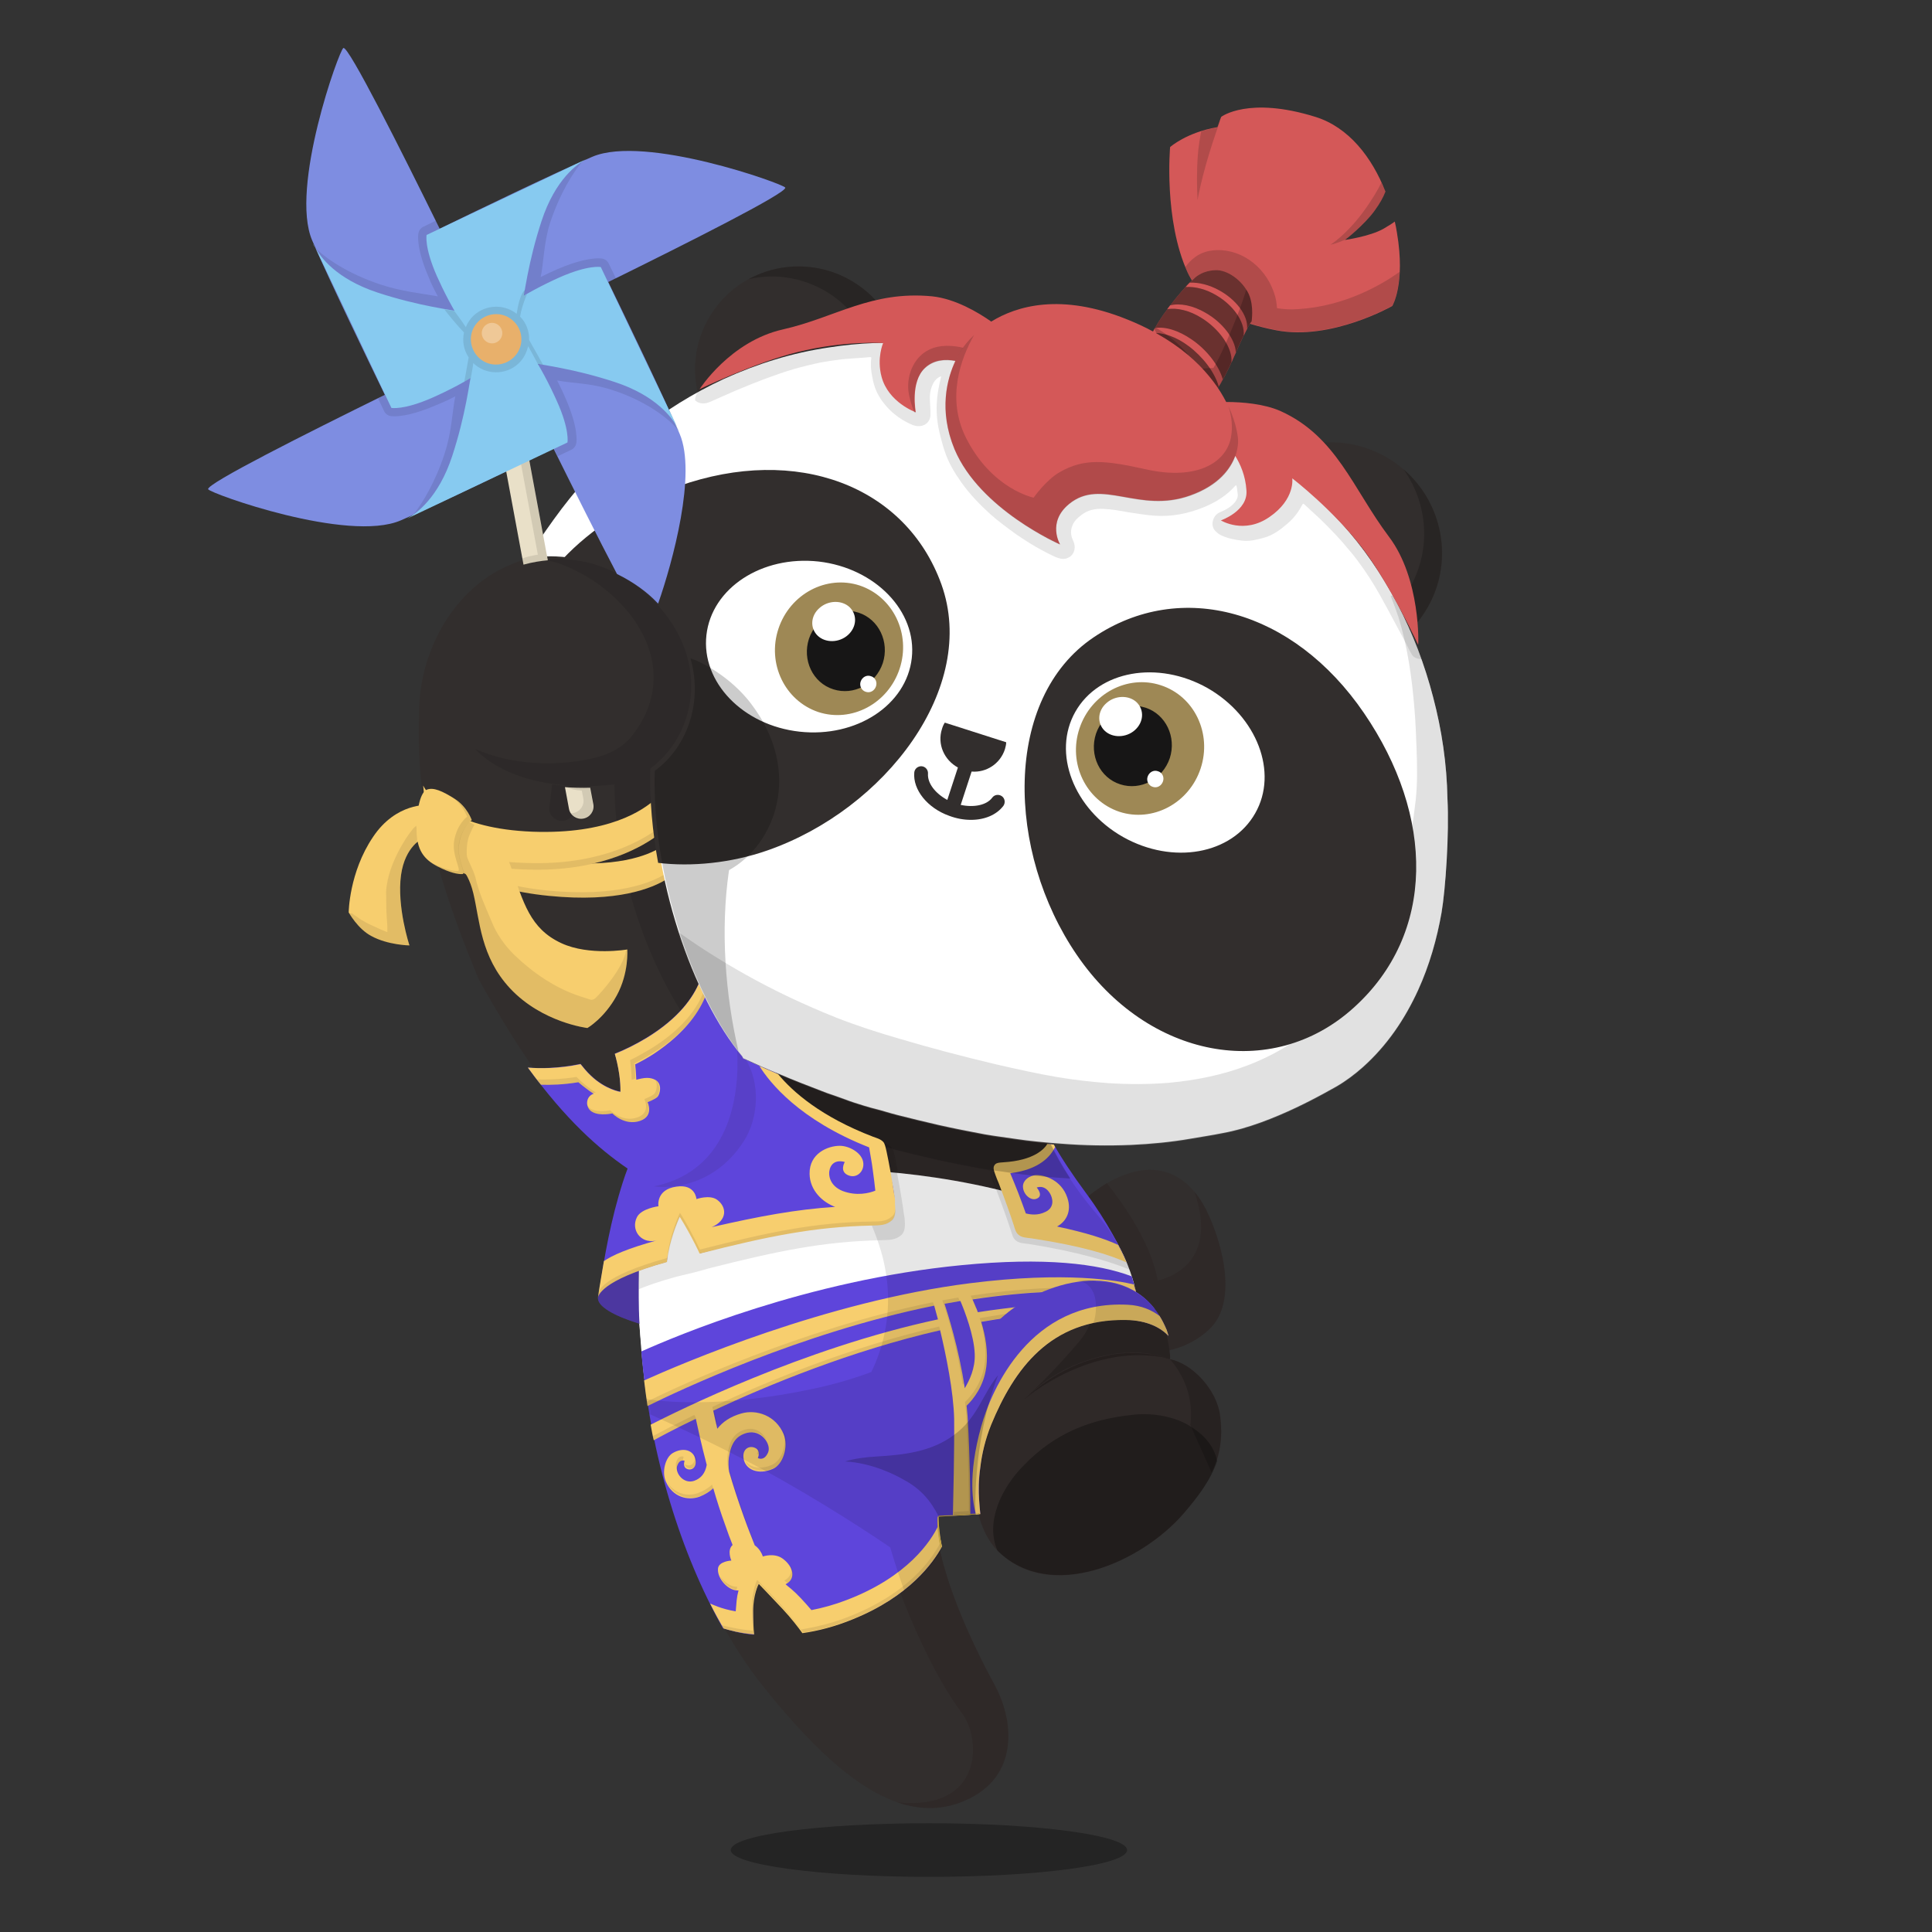 <svg version="1.1"  xmlns="http://www.w3.org/2000/svg" width="100%" height="100%" viewBox="0 0 620 620"><rect x="0" y="0" width="620" height="620" fill="#333333" stroke="none"/><g id="body"><path style="fill:#322E2D;" d="M204.9,414.1c3.4,50.9,15.3,94.6,38.3,124.9c25.6,32.7,46.7,47.4,66.5,38.8  c17.1-7.4,16.3-25.5,8.8-38.4c-19.9-37.3-18.3-53.5-18.3-53.5s10.9-0.4,13.5-0.8l0.1-0.1c0.7,3.2,2.5,8.7,6.3,12.6  c16.4,16.7,45.9,4.1,59.6-11.7c7.9-9.2,13.7-18,11.8-31.7c-1.1-8.3-9-16.7-16-18c0-0.6,0-1.6-0.2-2.9c7.4-1.6,12.3-6,13.8-7.8  c7.5-8.8,3.3-25.4-1.1-35.2c-3.5-8.1-9.6-14.9-19-14.9c-7.4,0-15.9,4.8-21,9.7c-13.6-17.4-17-34.4-17-34.4l-36.4-17.6L236,304.8  c0,0-4.3,5.1-9.3,14.5c-8.6-20.3-16.1-46.6-16.2-72.2c0-0.1,0-0.3,0.1-0.4c7.3-6.3,11.8-13,13-23.1c1.2-9.7-2.3-21.4-12.3-31.6  c-6.7-6.9-17.3-13.6-28.1-14.5l0,0c-9.8-1.3-22.5,4.6-26.8,7.7c-14.4,9.9-21.6,27.2-21.9,42.4c-0.3,17.1-1.2,38.3,19.2,86.8  c26.8,48.1,40.9,54.4,53.6,63.3l-0.2,1.1c-0.5,2.8-0.8,5.8-1,8.7c0,0.2,0.1,0.3,0,0.6c-0.1,1.2-0.3,2.3-0.3,3.4L204.9,414.1z"></path><path style="opacity:0.3;enable-background:new    ;" d="M361.7,593.7c0,4.8-28.5,8.6-63.6,8.6s-63.6-3.9-63.6-8.6  c0-4.8,28.5-8.6,63.6-8.6C333.2,585.1,361.7,589,361.7,593.7z"></path><g style="opacity:0.5;">	<path style="fill:#191616;" d="M375.5,436.2c0,0-0.7-0.2-1.9-0.5c-0.6-0.2-1.4-0.3-2.3-0.4c-0.4-0.1-0.9-0.2-1.4-0.2   s-1.1-0.1-1.6-0.1c-1.1-0.1-2.4-0.1-3.7-0.1c-0.7,0-1.4,0.1-2.1,0.1c-0.4,0-0.7,0-1.1,0.1c-0.4,0-0.7,0.1-1.1,0.1   c-3,0.3-6.2,1-9.5,2s-6.4,2.3-9.1,3.6c-2.7,1.3-5,2.7-7,3.9c-1.9,1.3-3.4,2.3-4.4,3.1c-1,0.8-1.6,1.2-1.6,1.2s0.5-0.5,1.5-1.3   c0.9-0.9,2.4-2,4.2-3.4c1.9-1.3,4.1-2.9,6.9-4.3c2.7-1.5,5.8-2.8,9.2-3.8c3.4-1,6.7-1.7,9.8-1.9c0.4,0,0.8-0.1,1.1-0.1   c0.4,0,0.7,0,1.1,0c0.7,0,1.4,0,2.1,0c1.4,0.1,2.6,0.1,3.8,0.3c0.6,0.1,1.1,0.2,1.6,0.2c0.5,0.1,1,0.2,1.4,0.3   c0.9,0.2,1.7,0.4,2.3,0.6C374.9,435.9,375.5,436.2,375.5,436.2z"></path></g><path style="opacity:0.1;enable-background:new    ;" d="M238.3,339c-15.8-18.8-30.3-56.6-28.7-91.8c0-0.3,0-0.3,0.1-0.4  c6.6-4.8,12.3-12.9,13.4-22.3c1.2-10-2.5-21.3-12.4-31.6c-6.4-6.6-16.9-12.5-27.7-13.4l0,0c-3-0.4-7.2,0-9,0.1l0,0  c1.7,0.2,3.4,0.6,5,1.1c20.9,7.1,41.8,31.8,24.1,55.1c-3,4-7.7,6.3-12.3,7.4c-11.4,2.8-26.5,2.5-38.4-2.9  c11.8,12.3,33.3,12.9,44.8,11.4c0.1,33,14.7,68.6,32.5,87.5c5.4,8.3,4.2,19.6-0.3,26.7c-6.2,9.6-14.4,13.1-20.4,14.2  c0.1,0.1,0.2,0.1,0.3,0.2c0.6,0.4,17.9,2.6,28.8-14.5C242.5,358.6,243.7,347.3,238.3,339z"></path><path style="opacity:0.2;fill:#231815;enable-background:new    ;" d="M331.1,350.8l-95-46.1c0,0-4.4,4.4-10.1,14.8  c3.7,7.6,7.9,14.3,12.2,19.4c2.7,4.1,3.7,8.9,3.6,13.6c2.1,0.9,4.2,1.8,6.3,2.7c4.4,1.9,8.9,3.6,13.3,5.3c1.2,0.5,2.4,0.9,3.6,1.3  c1.4,0.5,2.8,1,4.2,1.5c2.8,1.1,9,2.9,9.3,2.9l7.2,2c4.4,1.1,8.8,2.2,13.2,3.2c4.9,1.1,9.9,2.1,14.8,3c3.4,0.6,6.8,1,10.1,1.5  c2.1,0.3,4.3,0.6,6.4,0.8c2.6,0.3,5.3,0.5,8,0.7c1.5,0.1,3,0.2,4.5,0.3C332.6,362.3,331.1,350.8,331.1,350.8z"></path><g style="opacity:0.2;">	<path d="M391.5,454.2c-1.1-8.4-9-16.6-16-18c0-0.2,0-0.5,0-0.8l0,0l0,0c0-0.6-0.1-0.9-0.2-1.6v-0.4c0-0.3-0.1-0.7-0.2-1.1   c0-0.1,0-0.1,0-0.2c-0.1-0.4-0.1-0.7-0.2-1.1l0,0l0,0l0,0c-0.3-1.7-0.7-3.5-1.3-4.8c-2.6-5.2-6.3-6.9-9.9-8.5   c-0.3-1.4-2-6.7-2.5-8.1c-5.5-0.6-10.3-1.1-10.3-1.1l-4.8,0.8c0,0,10.3,9.5,0,21.5c-8.1,9.5-14.5,15.5-16.2,17   c2.7-2.3,10.1-9.5,24.1-12.7c11.3-2.5,18.5,0,21.4,1c3.7,4.3,7.8,11.2,6.6,21.2l6.8,15.2C391.4,467.3,392.5,461.5,391.5,454.2z"></path>	<path d="M300.2,485.8l0.1,0.1c0.1,0,0.1,0,0.1,0s9.6-0.4,12.8-0.7l0.6-0.1c0,0-6.4-26.7,6.6-45.7   C320.5,439.3,299.7,463.8,300.2,485.8z"></path></g><path style="fill:#FFFFFF;" d="M206.1,387.6c0,0-5.1,27.3,3.2,64.9c0,0,85.1,30.9,91.1,37.5c0,0-4-41,21.4-64.1  c10.8-9,27.2-14.9,41.8-8.2c0,0-3.3-15-11.1-23.3C352.7,394.4,277.3,362.7,206.1,387.6z"></path><path style="opacity:0.2;fill:#231815;enable-background:new    ;" d="M342.6,377.7c-1.5-0.1-3-0.2-4.5-0.3c-2.7-0.2-5.3-0.4-8-0.7  c-2.1-0.2-4.3-0.5-6.4-0.8c-3.4-0.5-6.8-0.9-10.1-1.5c-5-0.9-9.9-1.9-14.8-3c-4.4-1-8.8-2.1-13.2-3.2l-7.2-2  c-0.3-0.1-6.5-1.9-9.3-2.9c-1.4-0.5-2.8-1-4.2-1.5c-0.7-0.2-1.3-0.5-2-0.7l-2.9,3.3c0,0,27.7,26.5,23.2,58.8s-31.2,40-43.7,36.8  c-10.9-2.8-26.9-10.4-31.2-12.4c0.3,2.4,1.1,4.9,1.5,7.3l73.9,41.4c0,0,10.3,33.8,25.1,53.6c6,8,7,31.3-20.9,28.5  c7.6,2.6,14.9,2.5,21.9-0.6c17.1-7.4,16.2-25.4,8.7-38.3c-19.9-37.3-18.2-53.5-18.2-53.5s10.5-0.4,13.1-0.8h0.4  c0.7,3.2,2.5,8.5,6.3,12.4c16.4,16.7,45.4,4.4,59.7-11.8c7.9-9.2,13.7-17.9,11.8-31.6c-1.1-8.3-9.1-16.7-16.1-18  c0-0.6,0-1.6-0.2-2.9c7.4-1.6,12.4-6.1,13.9-7.9c7.4-8.7,3.3-25.2-1.1-35c-1.2-2.8-2.9-5.8-4.8-8c8.7,25.1-11.8,28.5-11.8,28.5  c-1.9-11.1-9.9-23.2-16.3-31.2c-2.7,1.6-5.4,3.5-7.2,5.4c-2.4-2.7-3.8-5-5.3-7.5L342.6,377.7z"></path><path style="opacity:0.3;enable-background:new    ;" d="M382.4,458c-4.9-3.4-12.6-4.7-18.6-4c-14,1.4-25.4,6-35.3,16.3  c-7.1,7.1-12.4,18.2-8.4,27.3c0,0,0.1,0.1,0.2,0.2c17,16.4,45.8,3.7,59.5-12.1c4.7-5.5,8.7-10.6,10.8-16.8  C389.3,462.3,383.8,458.9,382.4,458z"></path></g><g id="clothes"><g>	<path style="opacity:0.2;enable-background:new    ;" d="M210,247.2c0,0.1-0.1,0.3-0.1,0.4c-0.9,32.7,11.8,70.2,26.9,89.7   c-4.3-18.3-5.8-39.1-3.1-57.8c0-0.1,0.1-0.3,0.1-0.4c14.7-8.1,23.8-31.4,7-53.4c-4.1-5.4-10.4-10.6-17.7-13.9   c-0.5-0.2-1.1-0.4-1.7-0.6C225.7,226.1,219.7,240.2,210,247.2z"></path>		<path style="fill:#F7CE6E;" d="M176.2,287.5c22,2.2,33.2-2.5,37.8-5.4c-0.7-3.3-1.4-6.8-1.9-10.2c-4.2,2.6-14.4,6.9-35.6,4.5   c-30.3-3.4-40.3-23.4-40.3-23.4l1.1,12.3c0.4,2.6,0.8,5.2,1.3,7.8C141.8,276.5,152.7,285.2,176.2,287.5z"></path>	<g style="opacity:0.1;">		<path style="fill:#231815;" d="M213.6,280.4c-4.6,2.9-15.8,7.5-37.7,5.4c-23.5-2.3-34.3-11-37.7-14.3c-0.2-1-0.4-2-0.5-3.1    c0.3,1.6,0.5,3.2,0.8,4.9c3.3,3.3,14.2,12,37.7,14.3c22,2.2,33.2-2.6,37.8-5.5C213.8,281.3,213.7,280.9,213.6,280.4z"></path>		<path style="fill:#231815;" d="M212.5,275.5c-0.2-1.1-0.4-2.1-0.5-3.2l0,0C212.1,273.3,212.3,274.4,212.5,275.5z"></path>	</g>	<path style="fill:#F7CE6E;" d="M135.8,252.1c0.5,6.2,1.2,12.5,2.2,18.6c3.4,2.9,12.4,8.2,33.4,8.4c22.4,0.2,35.3-7.7,40.1-11.4   c-0.5-3.8-0.8-7.7-0.9-11.5c-4.2,3.9-15.4,11.6-39.8,10.7C146.3,265.9,138.4,256.9,135.8,252.1z"></path>	<path style="opacity:0.1;fill:#231815;enable-background:new    ;" d="M171.5,277c-21.1-0.2-30-5.5-33.4-8.4   c-0.9-5.3-1.6-10.7-2.1-16.1c-0.1-0.1-0.2-0.3-0.2-0.4c0.5,6.2,1.3,12.5,2.3,18.6c3.4,2.9,12.4,8.2,33.4,8.4   c22.4,0.2,35.2-7.7,40-11.4c-0.1-0.6-0.1-1.3-0.2-1.9C206.3,269.5,193.6,277.2,171.5,277z"></path>	<path style="fill:#F7CE6E;" d="M135.6,269.1c0,0-5.6,2.4-6.9,11.7c-1.4,10.2,2.7,22.6,2.7,22.6s-6.9-0.1-12.2-3   c-4.4-2.3-7.3-7.6-7.3-7.6s0.1-12.8,7.8-24.2c7.4-11.1,17.7-10.3,17.7-10.2L135.6,269.1L135.6,269.1z M197.9,319.5   c-4,7.3-9.4,10.4-9.4,10.4s-14.5-1.7-24.8-12.7c-9.5-10.2-9.7-21.7-11.8-30.5s-6.5-10.1-6.5-10.1s-0.4-3.9,0.8-7.3   c1.2-3.2,3.9-5.9,3.9-5.9s9.9,3.6,13.8,14.6c4.1,11.6,6.1,20,16.3,24.7c8.9,4.1,21.1,2,21.1,2S201.9,312.2,197.9,319.5L197.9,319.5   z"></path>	<g style="opacity:0.1;">		<path style="fill:#231815;" d="M197.9,319.5c4-7.3,3.4-14.6,3.4-14.6s-0.1,0-0.4,0.1c-0.8,5.5-7.9,13.5-9.8,15.3    c-0.6,0.5-1.2,0.7-1.9,0.4c-2.4-0.9-12.3-2.8-24.3-14.4c-3-3-5.5-6.5-7.1-10.5c-2-4.8-4.2-9.4-5.3-14.5c-0.6-1.9-1.3-3.2-2.1-5    c-0.3-0.7-0.6-1.3-0.6-2c-0.1-2.4,0.1-4.9,1.2-7.1c0.4-0.8,0.7-1.8,1.3-2.5c-1.4-0.8-2.3-1.1-2.3-1.1s-2.8,2.6-3.9,5.9    c-0.4,1-0.6,2-0.7,3c0.1,1.4,0.2,2.9,0.5,4.3c0,0.1,0,0.2,0.1,0.2c1.3,0.7,4.2,3,5.8,9.7c2.1,8.8,2.3,20.3,11.8,30.5    c10.3,11,24.8,12.7,24.8,12.7S193.9,326.7,197.9,319.5z"></path>		<path style="fill:#231815;" d="M128.7,280.8c0.8-5.6,3.1-8.6,4.9-10.2c0.1-0.2,0.1-0.5,0.2-0.7c0.1-0.4,0.1-0.8,0.1-1.3    c0-0.8-0.1-1.7-0.2-2.5c0-0.3-0.1-0.7-0.1-1.1c-0.2,0.2-0.4,0.3-0.5,0.4c-1,0.7-8.7,11-9.2,20.8c0,2.1,0.1,4.2,0.1,6.4    c0.1,1.5,0.2,3.1,0.3,4.6c0,0.6,0,1.2,0,1.9c-0.3-0.1-0.4-0.1-0.6-0.2c-1-0.4-2-0.8-3-1.3c-2.2-1-4.4-2-6.3-3.5    c-0.3-0.2-0.7-0.4-0.9-0.6c-0.5-0.5-1-0.4-1.5-0.4c0.6,0.9,3.4,5.3,7.2,7.4c5.3,2.9,12.2,3,12.2,3S127.3,291,128.7,280.8z"></path>	</g>	<path style="fill:#F7CE6E;" d="M151.4,263.2c0,0-1.4-4.2-5.4-6.8c-4.1-2.6-6.9-3.8-9-3c-2,0.8-3.3,5.7-3.3,13   c0,6.3,2.3,9.4,6.8,11.7c3.9,2,6.5,2.5,7.9,2.4c1.4,0-2.1-5.1-1.1-10C148.3,265.4,151.4,263.2,151.4,263.2L151.4,263.2z"></path>	<path style="opacity:0.1;enable-background:new    ;" d="M151.4,263.2c0,0-1.4-4.2-5.4-6.8c-0.3-0.2-0.5-0.3-0.8-0.5   c3.5,2.6,4.7,6.2,4.7,6.2s-3.1,2.2-4.1,7.4c-1,4.9,2.5,10,1.1,10s-4-0.4-7.9-2.4c-0.3-0.1-0.6-0.3-0.8-0.4c0.7,0.5,1.5,1,2.4,1.5   c3.9,2,6.5,2.5,7.9,2.4c1.4,0-2.1-5.1-1.1-10C148.3,265.4,151.4,263.2,151.4,263.2z"></path>	<path style="fill:#FFFFFF;" d="M364.1,412.6c-1.7-6.2-4.4-12.7-9-19c-64.2-28.9-136-16-147.6-13.6c-3.4,21.7-3.2,43.6-0.5,64.2   l64.7,2.9l34.2-19.7l53.2-17.6L364.1,412.6z"></path>	<path style="opacity:0.1;enable-background:new    ;" d="M338.4,395.3c2.7-1.4,4.9-4.7,3.3-9.3c-1.9-5.6-7.2-7.2-9.8-7.2   c-2.2,0-4.7,1.7-4.4,4c0.2,2.3,2.5,4.3,4.3,3.6c2.5-0.9,0.1-3.6,0.1-3.6s2.4-1.1,4.2,1.8c1,1.6,1.6,4.6-1.4,6   c-2.4,1.2-4.7,0.9-6.3,0.5c-0.7-2-1.5-4.1-2.4-6.5c-0.9-2.3-1.8-4.5-2.6-6.4c9.6-1.2,13-5.6,14.4-8.4c-0.5-0.9-1-1.8-1.5-2.6   c-0.4,0-0.8-0.1-1.2-0.1l0.4,1.1c0,0-1.8,5.8-14.5,6.6c-1.2,0.1-1.9,0.1-2.5,0.6c-1,1-0.4,2.1,0.1,3.6c0.3,0.8,0.6,1.6,1,2.5   c2.2,5.8,3.7,10,4.8,13.4c0.4,1.2,0.6,2.4,1.6,3.2c1.1,0.9,2.6,0.9,4.1,1.1c15.3,2.4,26.7,5.8,32.3,8.2c-0.9-2.5-1.9-5-3.2-7.5   C354.5,398.2,346.1,396.9,338.4,395.3z"></path>	<path style="opacity:0.1;enable-background:new    ;" d="M289.8,387.6c-0.7-4.6-1.5-9.2-2.4-13.4c-0.3-1.2-0.9-5.5-1.5-6.2   c-0.9-0.9-2.1-1.2-3.2-1.6c-21.5-8.2-29.9-16.2-33-21.2l-0.2-0.1c-0.2-0.3-0.3-0.6-0.4-0.8c-3.6-1.5-7.2-3.1-10.7-4.8   c-2.4-1.1-4.7-2.3-7-3.5l-10.5,9.9c0,0-4.9,7.5-10.3,18.9c-1.5,6.3-2.6,12.6-3.5,19c0,0.1,0,0.3-0.1,0.4c-0.2,1.3-0.3,2.6-0.5,3.8   l0,0c-0.3,2.7-0.6,5.4-0.8,8.1c0,0.1,0,0.1,0,0.2c-0.1,1.3-0.2,2.5-0.3,3.8c0,0.1,0,0.2,0,0.3c-0.2,4-0.4,8-0.4,11.9   c0,0.1,0,0.2,0,0.3c0,0.4,0,0.8,0,1.1c3-1.2,6.9-2.6,12.1-4c4.2-1,7.6-1.8,10.5-2.7c22.1-5.6,36.8-8.6,55-9c2.8-0.1,4.8,0,6.7-1.7   c1.2-1.1,1.2-3.1,1-5.4C290.1,389.8,289.9,388.7,289.8,387.6z"></path>	<path style="fill:#5E45DB;" d="M338.2,367.3c-0.6-0.1-1.1-0.1-1.7-0.2c-0.2,2-2.1,7.6-15.6,7.3c0.9,2-1.1,2.7-0.2,5.2   c3,7.9,6.5,11.3,7.6,14.9l1.2,0.7c19.8,2.7,29.8,4.5,32,9.9c-1.2-3.3-6.2-13.1-12.9-22.1C344.1,376.9,340.6,371.6,338.2,367.3z"></path>	<path style="fill:#F7CE6E;" d="M339.2,393.6c2.7-1.4,4.9-4.7,3.3-9.3c-1.9-5.6-7.2-7.2-9.8-7.2c-2.2,0-4.7,1.7-4.4,4   c0.2,2.3,2.5,4.3,4.3,3.6c2.5-0.9,0.1-3.6,0.1-3.6s2.4-1.1,4.2,1.8c1,1.6,1.6,4.6-1.4,6c-2.4,1.2-4.7,0.9-6.3,0.5   c-0.7-2-1.5-4.1-2.4-6.5c-0.9-2.3-1.8-4.5-2.6-6.4c9.6-1.2,13-5.6,14.4-8.4c-0.2-0.4-0.3-0.5-0.4-0.8c-0.7-0.1-1.4-0.1-2.1-0.2   c-0.9,1.5-4.1,5.3-14.2,5.9c-1.2,0.1-1.9,0.1-2.5,0.6c-1,1-0.4,2.1,0.1,3.6c0.3,0.8,0.6,1.6,1,2.5c2.2,5.8,3.7,10,4.8,13.4   c0.4,1.2,0.6,2.4,1.6,3.2c1.1,0.9,2.6,0.9,4.1,1.1c16.5,2.5,25,5.3,30.2,7.6l0.3,0.1c-0.4-0.9-1-2.5-2.7-5.6   C354.7,397.6,348.7,395.6,339.2,393.6z"></path>	<path style="fill:#D7B04D;" d="M245,342.6c-0.4-0.2-0.8-0.4-1.2-0.6c2.8,4.4,9.8,13.4,24.9,21.4c0.4,0.1,0.8,0.3,1.2,0.4   c2.2,0.8,6.3,2,8.2,2.6C258.6,358.7,249.1,348.5,245,342.6z"></path>	<path style="fill:#D7B04D;" d="M207.1,397.9c1.3-0.4,2.6-0.8,4-1.2l0,0c-0.3,0.1-0.6,0.1-0.8,0.2c-3.4,0.6-6-1.6-6.4-4.4   C203.7,394.9,205,397,207.1,397.9z"></path>	<path style="fill:#D7B04D;" d="M272.8,375.9c-1.3-0.4-1.8-1.1-2-1.8c-0.2,1.1-0.1,2.5,2,3.1c2.6,0.8,4.9-1.6,4.4-4.4   C276.9,375,274.9,376.6,272.8,375.9z"></path>	<path style="fill:#5E45DB;" d="M375,428.7c-0.2-0.7-0.4-1.3-0.6-1.9c-2.4-5.8-5.8-9.7-9.8-12.1c-0.4-1.7-0.9-3.4-1.4-5.1   c-10.8-4.1-27.9-6.2-54.6-3.6c-49.6,4.8-92.1,22.9-102.8,27.7c2.9,33.8,12.9,65.3,26.2,88.8c2,0.6,5.3,1.7,9.9,2.1   c-0.2-1.9-0.3-5.2-0.3-8c0-5.2,1.9-8.7,2-8.6c0,0,3.4,3.5,7.8,8.2c2.8,3,5,5.9,6.3,7.7c5-0.7,10.5-2.1,16.3-4.5   c18-7.3,25.4-17.8,28.2-23c-1.3-6.7-1-9.8-1-9.8s10.7-0.4,13.3-0.8l0.1-0.1c-0.6-4.6-1.4-16.8,3.5-28.7   c7.3-17.5,18.9-33.9,43.2-33.5C368.2,423.7,372.5,426.1,375,428.7z"></path>	<path style="fill:#F7CE6E;" d="M361.3,423.6c6.9,0.1,11.2,2.5,13.7,5.1c-0.2-0.7-0.4-1.3-0.6-1.9c-0.7-1.6-1.4-3.1-2.3-4.5   c-2.4-1.8-5.7-3.4-10.3-3.6c-31.1-1.5-43.6,27.1-46.9,39c-4.5,16-2.6,25.1-1.7,28.3c0.5,0,0.9-0.1,1.3-0.1h0.1   c-0.1-1.2-0.3-2.8-0.4-4.7c-0.2-2.8-0.2-6.3,0.4-10.3c0.5-4.3,1.6-9,3.5-13.7C325.4,439.5,337,423.2,361.3,423.6z"></path>	<path style="fill:#F7CE6E;" d="M311.4,486.1c0-4.5-0.1-19-0.9-31.8c-0.1-1.1-0.2-2.2-0.3-3.2c2.2-2.1,5.5-6.3,6.3-12.3   c0.7-5-0.3-10.3-1.6-14.6c12.7-2.2,21.7-3.1,21.7-3.1l-0.9-2.6c0,0-11,0.9-21.9,2.6c-0.6-1.7-1.3-3.1-1.7-4.1   c37.2-5.6,54.6-0.4,54.6-0.4l-0.1-0.4c-0.7-0.5-1.3-1-2-1.4c-0.2-0.8-0.4-1.7-0.7-2.6c-5-1.2-21.8-4.3-52.6-0.4   c-46.1,5.8-92.6,25.8-104.6,31.2c0.3,2.7,0.7,5.5,1.1,8.2c9.5-4.7,49.3-23.6,92-32.2c0.2,0.9,0.7,2.4,1.2,4.4   c-43.5,9.3-83.9,29.6-92.2,33.8c0.3,1.6,0.6,3.4,1,5c2-1.1,6.8-3.7,13.5-6.9c0.6,2.7,1.7,8,3.5,14.8c-0.5,2.7-1.8,4.3-4,5.1   c-3.5,1.2-6.2-2.6-5.5-4.7c0.8-2.5,2.4-1.7,2.4-1.7s-0.7,1.8,0.6,2.5c1.4,0.8,3.4-0.2,2.9-2.8c-0.5-3.1-3.9-4.2-7.3-2.2   c-2.4,1.4-3.6,6.1-2.2,9.2c2.1,4.9,7,6.2,10.8,4.8c1.8-0.7,3.2-1.6,4.4-2.7c1.1,3.8,2.4,7.9,3.9,12c0.7,2.1,1.5,4.2,2.3,6.2   c-1.9,1.7-0.4,5-0.4,5s-4.2,0.2-4.3,2.7c-0.2,3.2,3.4,7.1,6.6,6.9c-0.3,1.1-0.5,2.2-0.6,3.2c-0.1,1.3-0.2,2.5-0.3,3.5   c-4.8-0.8-7.6-2.3-8.2-2.5c1.3,2.7,2.9,5.5,4.3,8c2,0.6,5.2,1.5,9.8,1.9c-0.2-1.9-0.3-4.7-0.3-7.5c0-5.2,1.7-8.6,1.8-8.7   c0,0,3.3,3.4,7.7,8.1c2.8,3,5,5.9,6.3,7.7c5-0.7,10.5-2.1,16.3-4.5c18-7.3,25.7-18.1,28.5-23.3c-0.6-2.9-1.1-4.9-1.3-6.5   c-2.2,4.6-9.6,16.2-29.4,23.7c-3.9,1.5-7.6,2.5-11.2,3.2c-2.2-2.6-4.6-5.2-6.5-6.8c-0.6-0.5-1.3-1-1.8-1.5c3.5-1.7,2.5-5.7-0.9-8.2   c-2.7-2-6.4-0.7-6.4-0.7s-0.6-2.2-2.6-3.6c-1.1-2.8-2.3-5.8-3.4-8.9c-1.9-5.3-3.5-10.2-4.8-14.7c-0.2-1.5-0.3-3.1-0.1-4.5   c0.7-4.7,2.4-7.1,5.9-8c4.5-1.1,7.8,3.7,6.7,6.3c-1.3,3-3.3,1.8-3.3,1.8s1-2.1-0.6-3.1c-1.8-1.1-4.4-0.1-4,3.1   c0.5,3.8,4.8,5.5,9.4,3.5c3.3-1.4,5.1-7.1,3.5-11.1c-2.5-6.1-8.8-8.1-13.6-6.7c-3.5,1-6,2.7-7.7,4.9c-0.6-2.5-1-4.4-1.3-5.8   c17.5-8.2,44.4-19.3,72.8-25.8c1.9,7.9,4.3,19.7,4.5,28.4c0.1,9.8-0.3,26.9-0.4,31C307.9,486.3,309.8,486.2,311.4,486.1z    M303.1,418.4c1.7-0.3,3.4-0.6,5.1-0.9c1.4,3.3,4.4,11.1,4.6,17c0.2,4.6-1.7,8.5-3.2,11C307.7,432.6,304.1,421.5,303.1,418.4z"></path>	<g style="opacity:0.1;">		<path style="fill:#231815;" d="M244.5,498.2c-0.1-0.2-0.2-0.4-0.4-0.6c0.2,0.4,0.2,0.6,0.2,0.6S244.4,498.3,244.5,498.2z"></path>		<path style="fill:#231815;" d="M301.4,425.7c-28.4,6.5-55.3,17.6-72.8,25.8c0.3,1.4,0.7,3.3,1.3,5.8c0.1-0.1,0.2-0.2,0.3-0.3    c-0.4-1.8-0.8-3.3-1-4.4c17.5-8.1,44.2-19.2,72.5-25.7C301.6,426.4,301.5,426,301.4,425.7z"></path>		<path style="fill:#231815;" d="M241.8,494.7c0.1,0.1,0.2,0.1,0.2,0.2c-1-2.6-2-5.2-3-8c-1.9-5.3-3.5-10.2-4.8-14.7    c-0.2-1.5-0.3-3.1-0.1-4.5c0.7-4.7,2.4-7.1,5.9-8c2.6-0.7,4.8,0.7,6,2.5c-0.9-2.2-3.4-4.3-6.6-3.5c-3.6,0.9-5.3,3.4-5.9,8    c-0.2,1.5-0.1,3,0.1,4.5c1.3,4.5,2.9,9.4,4.8,14.7C239.6,488.9,240.7,491.8,241.8,494.7z"></path>		<path style="fill:#231815;" d="M253.5,502.3c0.8,1.9,0.3,3.8-1.8,4.9c0.3,0.3,0.7,0.6,1,0.8C254.9,506.7,254.9,504.3,253.5,502.3z    "></path>		<path style="fill:#231815;" d="M250.9,458.4c0.1,0.2,0.2,0.4,0.3,0.6c1.7,4-0.2,9.7-3.5,11.1c-3.6,1.6-7,0.9-8.5-1.3    c1.1,3,5,4.1,9.1,2.3c3.3-1.4,5.1-7.1,3.5-11.1C251.5,459.5,251.2,458.9,250.9,458.4z"></path>		<path style="fill:#231815;" d="M364,413.6c0.1,0.1,0.2,0.2,0.4,0.2c-0.1-0.6-0.3-1.1-0.4-1.7c-0.1,0-0.2-0.1-0.3-0.1    C363.8,412.5,363.9,413.1,364,413.6z"></path>		<path style="fill:#231815;" d="M231,505.7c0.9,2.2,3.2,4.2,5.4,4.5c0.1-0.3,0.1-0.7,0.2-1C234.5,509.3,232.3,507.7,231,505.7z"></path>		<path style="fill:#231815;" d="M242.9,466.6c0,0,0.4,0.2,0.8,0.2c0.1-0.6,0.1-1.4-0.6-2C243.4,465.7,242.9,466.6,242.9,466.6z"></path>		<path style="fill:#231815;" d="M222.8,454.1c-6.4,3.1-11.1,5.6-13.3,6.8c0.1,0.4,0.2,0.9,0.3,1.3c2-1.1,7-3.7,13.5-6.9    C223.3,454.9,223,454.3,222.8,454.1z"></path>		<path style="fill:#231815;" d="M300.8,490.5c0.2,1.3,0.4,3,0.8,4.9c-2.8,5.3-10.2,15.7-28.2,23c-5.8,2.4-11.3,3.7-16.3,4.5    c-1.4-1.8-3.6-4.7-6.3-7.7c-4.3-4.7-7.8-8.2-7.8-8.2c-0.1,0-1.7,3.6-1.7,8.8c0,2.8,0.1,5.6,0.3,7.5c-4.6-0.4-8.1-1.3-10.2-1.8    c-0.5-1-1.1-2-1.6-3c0.7,1.4,1.5,2.7,2.2,4c2,0.6,5.3,1.7,9.9,2.1c-0.2-1.9-0.3-5.2-0.3-8c0-5.2,1.9-8.7,2-8.6    c0,0,3.4,3.5,7.8,8.2c2.8,3,5,5.9,6.3,7.7c5-0.7,10.5-2.1,16.3-4.5c18-7.3,25.4-17.8,28.2-23c-0.6-2.9-0.8-5.1-1-6.7    C301.1,489.9,301,490.2,300.8,490.5z"></path>		<path style="fill:#231815;" d="M228.5,476.4c-1.1,1.1-2.6,2-4.4,2.7c-3.4,1.3-7.7,0.3-10.1-3.6c2.2,4.7,7,6,10.7,4.6    c1.7-0.6,3-1.5,4.2-2.5C228.8,477.2,228.6,476.8,228.5,476.4z"></path>		<path style="fill:#231815;" d="M335.8,418.4c0,0-0.1,0-0.2,0l0.5,1.5c0,0-9,0.9-21.7,3.1c1.3,4.3,2.3,9.6,1.6,14.6    c-0.8,6-4.1,10.2-6.3,12.3c0.1,1.1,0.2,2.2,0.3,3.2c0.8,12.9,0.9,27.3,0.9,31.8c-1.5,0.1-3.2,0.2-4.8,0.3c0,0.4,0,0.8,0,1.1    c1.8-0.1,3.7-0.2,5.4-0.3c0-4.5-0.1-19-0.9-31.8c-0.1-1.1-0.2-2.2-0.3-3.2c2.2-2.1,5.5-6.3,6.3-12.3c0.7-5-0.3-10.3-1.6-14.6    c12.7-2.2,21.7-3.1,21.7-3.1L335.8,418.4z"></path>		<path style="fill:#231815;" d="M366.6,416.1c-0.4-0.3-0.8-0.6-1.3-0.9c-3.7-0.9-21.1-4.3-53.8,0.6c0.5,1,1.1,2.4,1.7,4.1    c0.1,0,0.1,0,0.2,0c-0.5-1.2-0.9-2.2-1.3-3c37.2-5.6,54.6-0.4,54.6-0.4L366.6,416.1z"></path>		<path style="fill:#231815;" d="M222.9,467.2c0.4,2.6-1.5,3.6-2.9,2.8c-0.1,0-0.1-0.1-0.2-0.2c0,0.5,0.2,0.9,0.8,1.2    c1.4,0.8,3.4-0.2,2.9-2.8c-0.1-0.7-0.4-1.3-0.8-1.8C222.8,466.8,222.9,467,222.9,467.2z"></path>		<path style="fill:#231815;" d="M217.5,470.3c0.5-1.4,1.1-1.7,1.7-1.8c0-0.5,0.2-1,0.2-1s-1.6-0.8-2.4,1.7c-0.3,0.9,0,2.1,0.7,3.1    C217.4,471.6,217.3,470.9,217.5,470.3z"></path>		<path style="fill:#231815;" d="M299.4,417.9c-42.2,8.5-81.7,26.9-91.8,31.9c0.1,0.5,0.1,0.9,0.2,1.4c9.5-4.7,49.3-23.6,92-32.2    C299.6,418.6,299.5,418.2,299.4,417.9z"></path>		<path style="fill:#231815;" d="M309.3,443.8c-1.9-12.1-5.3-22.4-6.3-25.4c1.7-0.3,3.3-0.6,5-0.9c-0.2-0.4-0.3-0.8-0.5-1.1    c-1.7,0.3-3.4,0.6-5.1,0.9c1.1,3.1,4.7,14.2,6.5,27C309.1,444.2,309.2,444,309.3,443.8z"></path>	</g>	<path style="fill:#5E45DB;" d="M317,427.6c0.6-0.7,1.2-1.5,1.9-2.2c11.2-12.5,38.5-22.4,51.7-5.3c0,0-5.7-2.2-6.2-2.2   s-9.9-1-10.1-1s-15.4,3.7-15.4,3.7"></path>	<path style="fill:#D4B145;" d="M314.2,485.9c-2.6,0.3-13.3,0.8-13.3,0.8s-0.5,3.1,1,10.2c0.1-0.2,0.2-0.4,0.3-0.6   c0-0.1-0.4-2.3-0.7-4.9c-0.3-2.4-0.3-5-0.3-5s2.2-0.1,4.8-0.2l0,0c0.1,0,0.1,0,0.2,0c0.3,0,0.7,0,1.1-0.1c0.1,0,0.1,0,0.2,0   c0.4,0,0.8,0,1.2-0.1c0.1,0,0.1,0,0.2,0c0.4,0,0.8,0,1.2-0.1c0.1,0,0.1,0,0.2,0c0.4,0,0.8,0,1.2-0.1l0,0l0,0c0.7,0,1.3-0.1,1.8-0.1   l0,0l0,0c0.2,0,0.5,0,0.7-0.1l0,0c0.1,0,0.2,0,0.3,0C314.3,485.9,314.3,485.9,314.2,485.9L314.2,485.9z"></path>	<path style="opacity:0.1;enable-background:new    ;" d="M207.5,448.9c0.2,1.6,0.5,3.2,0.8,4.9c0.1,0.1,0.3,0.1,0.5,0.2   c-0.3-1.6-0.6-3.4-0.8-5C207.8,448.9,207.6,448.9,207.5,448.9z"></path>	<path style="opacity:0.1;enable-background:new    ;" d="M319.9,381.3c-0.3-0.9-0.7-1.7-1-2.5c-0.5-1.3-1-2.3-0.5-3.2   c-1.3-0.2-2.7-0.4-4-0.7c-5-0.9-9.9-1.9-14.8-3c-4.4-1-8.8-2.1-13.2-3.2l-0.2-0.1c0.5,1.4,1,4.5,1.2,5.5c0.1,0.7,0.3,1.4,0.4,2.1   c10.4,1,21.2,2.7,32.2,5.4C320,381.5,319.9,381.4,319.9,381.3z"></path>	<path style="opacity:0.1;enable-background:new    ;" d="M364.6,414.8c-1.9-8.1-5.5-16.9-12.6-25.1c-7.2-8.4-11.9-16.2-14.9-22.5   c-1.1-0.1-2.2-0.2-3.4-0.3c-2.1-0.2-4.3-0.5-6.4-0.8c-3.4-0.5-6.8-0.9-10.1-1.5c-5-0.9-9.9-1.9-14.8-3c-4.4-1-8.8-2.1-13.2-3.2   c-2.4-0.6-4.8-1.3-7.2-2c-0.3-0.1-6.5-1.9-9.3-2.9c-1.4-0.5-2.8-1-4.2-1.5c-1.2-0.4-2.4-0.8-3.6-1.3c-4.4-1.8-8.9-3.5-13.3-5.3   c-4.4-1.8-8.7-3.8-13-5.8c-1-0.5-2-1-3-1.5l-1.1,11.7c0,0,8,6.3,17.1,10.4c6.7,3,12.1,5.2,12.1,5.2s12.1,15.1,18.4,34.1   c6.2,18.8,1,33.8-2.5,40.8c-5.6,2.1-11.7,3.9-18.7,5.4c-27.3,5.8-45.6,4.4-52.8,3.4c0.2,1.7,0.5,3.3,0.8,4.9   c8.9,4,26.1,12,41.4,20.6c20.8,11.8,35.4,22,35.4,22s1.6,5.7,4.5,14c6.6-5.1,10.2-10.2,12.1-13.6c-1.5-7.1-1.1-10.4-1.1-10.4   s10.7-0.5,13.3-0.8l0.1-0.1v0.1c0.1,0,0.2,0,0.3,0l0.1-0.1c0-0.2-0.1-0.5-0.1-0.8c0-0.1,0-0.1,0-0.2c-0.1-1-0.2-2.3-0.3-3.8l0,0   c-0.1-2.8-0.1-6.4,0.4-10.3c0.1-0.5,0.1-0.9,0.2-1.4c0-0.1,0-0.3,0.1-0.4c0.1-0.4,0.1-0.9,0.2-1.3c0-0.2,0.1-0.4,0.1-0.6   c0.1-0.6,0.2-1.2,0.4-1.8c0.1-0.4,0.2-0.8,0.3-1.2c0.1-0.3,0.1-0.6,0.2-0.8c0.1-0.4,0.2-0.8,0.3-1.2c0.1-0.3,0.2-0.5,0.2-0.8   c0.1-0.4,0.3-0.9,0.4-1.3c0.1-0.2,0.2-0.5,0.2-0.7c0.2-0.7,0.5-1.3,0.8-2l0,0c6.6-15.9,16.7-30.8,36.7-33.2   c2.1-0.2,4.2-0.4,6.5-0.3c0.4,0,0.8,0.1,1.3,0.1c2.5,0.1,4.2,0.6,6,1.2c0.6,0.2,1.6,0.6,2.1,0.9c1.6,0.7,2.9,1.9,4,2.9   c-0.2-0.6-0.4-1.5-0.6-1.9C372,421.1,368.6,417.2,364.6,414.8z M288.2,376.4c-0.1-0.7-0.3-1.4-0.4-2.1c-0.2-1-0.7-4-1.2-5.5   l0.2,0.1c4.4,1.1,8.8,2.2,13.2,3.2c4.9,1.1,9.9,2.1,14.8,3c1.3,0.2,2.7,0.5,4,0.7c-0.5,0.9,0,1.9,0.5,3.2c0.3,0.8,0.6,1.6,1,2.5   c0.1,0.1,0.1,0.3,0.2,0.4C309.4,379.1,298.6,377.4,288.2,376.4z"></path>	<path style="opacity:0.2;enable-background:new    ;" d="M333.3,366.7c-2.1-0.2-4.3-0.5-6.4-0.8c-3.4-0.5-6.8-0.9-10.1-1.5   c-5-0.9-9.9-1.9-14.8-3c-4.4-1-8.8-2.1-13.2-3.2c-2.4-0.6-4.8-1.3-7.2-2c-0.3-0.1-6.5-1.9-9.3-2.9c-1.4-0.5-2.8-1-4.2-1.5   c-1.2-0.4-2.4-0.8-3.6-1.3c-4.4-1.8-8.9-3.5-13.3-5.3c-4.4-1.8-8.7-3.8-13-5.8c-3.2-1.5-6.4-3.2-9.5-4.8c-1.2-0.6-2.4-1.2-3.6-1.9   c-0.1,0-0.2-0.1-0.2-0.1c-1.1-0.6-2.2-1.2-3.3-1.8l0,0c-1.3,2.9-2.6,6.1-3.9,9.6c2.8,1.7,5.7,3.3,8.7,4.7c3.2,1.6,6.3,3.3,9.5,4.8   c4.3,2,8.6,3.9,13,5.8s8.9,3.6,13.3,5.3c1.2,0.5,2.4,0.9,3.6,1.3c1.4,0.5,2.8,1,4.2,1.5c2.8,1.1,9,2.9,9.3,2.9l7.2,2   c4.4,1.1,8.8,2.2,13.2,3.2c4.9,1.1,9.9,2.1,14.8,3c3.4,0.6,6.8,1,10.1,1.5c2.1,0.3,4.3,0.6,6.4,0.8c2.6,0.3,5.3,0.5,8,0.7   c1.5,0.1,3,0.2,4.5,0.3c-2.6-4-4.7-7.8-6.3-11.1C335.8,367,334.6,366.8,333.3,366.7z"></path>	<path style="fill:#5E45DB;" d="M205,407.8c-8,1.8-12.9,6.9-13.1,8.5c-0.4,2.9,5.2,6,13.3,8.5C204.9,419.3,204.9,413.4,205,407.8z"></path>	<path style="fill:#5E45DB;" d="M286.9,382.9c-0.8-5.9-3.1-11.1-4.3-16.4c-19.5-6.7-29.1-16-33.6-22.2c-3.2-1.4-6.5-2.8-9.7-4.3   c-0.1-0.2-0.2-0.4-0.3-0.6c-5.2-6.2-10.2-14.7-14.5-24.4c-2,4.9-6.5,11.6-17,18c-3.5,2.1-6.9,3.8-10.2,5.1c0.2,0.8,0.5,1.7,0.7,2.7   c1.3,5.6,1.1,9.5,1.1,9.5s-4.8-0.7-9.5-5.2c-1.4-1.3-2.4-2.6-3.3-3.7c-7.2,1.5-13.3,1.5-16.9,1.2c12.1,16.6,22.6,26,32,32.4   c-1.1,2.9-2,5.8-2.9,8.9c-3.4,11.8-5.4,24.6-6.4,32.2c0.2-0.3,0.3-0.5,0.3-0.5s0-4.7,21.6-10.7c0.1-0.8,0.1-2,0.3-3.1   c1.1-6.2,3.8-11.6,3.8-11.6s2.1,3.2,5.1,9.1c0.6,1.1,1,2.1,1.4,2.9c25.4-6.5,38-13.2,60.5-12.7   C284.9,386.5,287.5,386.7,286.9,382.9z"></path>	<path style="fill:#F7CE6E;" d="M226.5,319.4c-0.7-1.4-1.3-2.8-2-4.3c-2,4.9-6.5,11.6-17,18c-3.5,2.1-6.9,3.8-10.2,5.1   c0.2,0.8,0.5,1.7,0.7,2.7c1.3,5.6,1.1,9.5,1.1,9.5s-4.8-0.7-9.5-5.2c-1.4-1.3-2.4-2.6-3.3-3.7c-7.2,1.5-13.3,1.4-16.9,1.1   c1.4,1.9,2.8,3.8,4.2,5.5c3,0.1,7.2,0,12-0.8c0.8,0.7,1.6,1.3,2.5,2c0.8,0.6,1.6,1.2,2.4,1.7c-0.1,0.1-0.2,0.1-0.3,0.1   c-2.4,1.1-2.4,4.6,0,5.8c2.4,1.3,6.3,0.4,6.3,0.4s3.9,4.1,8.9,2.4c4.6-1.6,2.4-6,2.4-6s2.4-0.9,3.2-1.7c0.8-0.9,1.6-4.1-0.6-5.4   c-1.8-1-3.6-0.8-6.2-0.1c-0.1-1.3-0.1-2.7-0.3-4.2c0-0.2,0-0.5-0.1-0.7c2-1,4-2.1,6-3.4C220.2,331.3,224.6,324.3,226.5,319.4z"></path>	<g style="opacity:0.1;">		<path style="fill:#231815;" d="M210.3,346.6c0.9,1.5,0.3,3.7-0.3,4.4c-0.8,0.8-3.2,1.7-3.2,1.7s2.2,4.4-2.3,5.9    c-4.8,1.7-8.7-2.3-8.7-2.3s-3.8,0.8-6.1-0.4c-0.7-0.4-1.2-1-1.4-1.6c0.1,1,0.7,2,1.8,2.6c2.4,1.3,6.3,0.4,6.3,0.4s3.9,4.1,8.9,2.4    c4.6-1.6,2.4-6,2.4-6s2.4-0.9,3.2-1.7C211.5,351,212.3,348,210.3,346.6z"></path>		<path style="fill:#231815;" d="M226.5,319.4c-0.2-0.4-0.4-0.9-0.6-1.4c-1.8,4.9-6.3,12-17.3,18.7c-2.2,1.3-4.3,2.5-6.4,3.5    c0.1,0.8,0.2,1.7,0.3,2.5c0.1,1.4,0.2,2.7,0.2,3.8c0.4-0.1,0.8-0.2,1.2-0.4c-0.1-1.2-0.1-2.6-0.3-4.1c0-0.2,0-0.5-0.1-0.7    c2-1,4-2.1,6-3.4C220.2,331.3,224.6,324.3,226.5,319.4z"></path>		<path style="fill:#231815;" d="M188,349.2c0.8,0.6,1.5,1.1,2.3,1.6c0.3-0.1,0.6-0.1,0.9-0.2c-0.8-0.5-1.5-1-2.3-1.6    c-1.5-1.1-2.8-2.3-3.9-3.4c-5.1,0.8-9.6,0.9-12.7,0.8c0.4,0.5,0.9,1.1,1.3,1.7c3,0.1,7.2,0,12-0.8    C186.3,347.8,187.1,348.5,188,349.2z"></path>	</g>	<path style="opacity:0.2;enable-background:new    ;" d="M320.3,441.3c-5.1,6.2-6.5,13.7-14.3,19.3c-7.2,5.3-16,6.3-24.6,6.8   c-3.6,0.2-7.4,0.7-10.2,1.6c8.2,0.4,15.8,4.1,18.7,5.8c5.5,2.9,8.8,6.8,11.3,11.8L313,486C313.1,485.9,311.8,463.5,320.3,441.3z"></path>	<path style="opacity:0.1;enable-background:new    ;" d="M375,428.7c-0.1-0.4-0.5-1.6-0.6-1.9c-4.6-11.2-13.3-15.4-22.6-15.5   c-1-0.9-6-0.4-6-0.4c7.4,1.4,6,10.3,5.4,12.7c-0.1,0.3-0.3,0.7-0.4,1c1.3-0.3,2.7-0.5,4.2-0.7c2.1-0.2,3.9-0.4,6.2-0.3   c0.4,0,1.2,0.1,1.7,0.1c1.8,0.1,4.7,0.5,7.1,1.7C372.6,426.5,374.5,428,375,428.7z"></path>	<path style="opacity:0.1;fill:#231815;enable-background:new    ;" d="M238.7,366.2c4.5-7,5.7-18.4,0.3-26.7   c-0.8-1-1.7-2.1-2.5-3.1c0.7,9.4,0.6,38.7-26.6,44.3l0.7,0.1C213.9,381.2,228.9,381.5,238.7,366.2z"></path>	<path style="fill:#F7CE6E;" d="M286.9,382.9c-0.7-4.6-1.5-9.2-2.4-13.4c-0.3-1.2-0.5-2.5-1.1-3.1c-0.9-0.9-2.1-1.2-3.2-1.6   c-16.7-6.4-25.8-14.4-30.5-20.1c-2-0.9-4-1.7-6-2.6c3.3,5.3,12.8,17.3,35.2,26.1c0.4,2.4,0.9,4.9,1.2,7.4c0.3,2.3,0.6,4.4,0.8,6.5   c-2,0.8-6,1.8-10.5,0.1c-4.2-1.7-4.7-5.2-4.1-7.1c1.1-3.5,4.8-2.2,4.8-2.2s-2,3.3,1.5,4.4c2.6,0.8,4.9-1.6,4.4-4.4   c-0.5-3-4.5-5.2-7.5-5.2c-3.8,0-9.8,2.4-9.7,9c0.1,5.4,4.2,9.1,8.2,10.6c-12.5,0.8-24.3,3-39.6,6.5c5.1-2.2,4.9-6.5,1.7-8.8   c-2.4-1.7-6.6-0.2-6.6-0.2s-0.3-4.9-6.4-4c-6.7,0.9-5.8,6.3-5.8,6.3s-5.5,0.7-6.9,3.5c-2,4,1.1,8.4,5.8,7.6   c0.3-0.1,0.6-0.1,0.8-0.2l0,0c-9.8,2.7-14.6,4.9-17.2,6.7c-0.7,4.4-1.5,8.5-1.9,11.6c0.2-0.3,0.5-5.3,22.1-11.3   c0.1-0.8,0.2-1.7,0.4-2.8c1.1-6.2,3.7-11.7,3.7-11.7s2,3,5,8.9c0.6,1.1,1,2.1,1.4,2.9c22.1-5.6,36.8-8.6,55-9   c2.8-0.1,4.8,0,6.7-1.7c1.2-1.1,1.2-3.1,1-5.4C287.3,385.1,287.1,384,286.9,382.9z"></path>	<path style="opacity:0.1;fill:#231815;enable-background:new    ;" d="M286.3,390.3c-1.8,1.7-3.9,1.7-6.7,1.7   c-18.2,0.3-32.9,3.4-55,9c-0.4-0.8-0.9-1.8-1.4-2.9c-3-5.9-5-8.9-5-8.9s-2.6,5.5-3.7,11.7c-0.2,1.1-0.3,2-0.4,2.8   c-21.6,6-21.8,10.8-21.8,10.8s-0.4,1-0.4,1.8c0.4-0.4,0.6-5.3,22.2-11.3c0.1-0.8,0.2-1.7,0.4-2.8c1.1-6.2,3.7-11.7,3.7-11.7   s2,3,5,8.9c0.6,1.1,1,2.1,1.4,2.9c22.1-5.6,36.8-8.6,55-9c2.8-0.1,4.8,0,6.7-1.7c1-0.9,1.1-2.5,1.1-4.4   C287.4,388.5,287.1,389.6,286.3,390.3z"></path>	<path style="opacity:0.3;fill:#231815;enable-background:new    ;" d="M205.1,407.8c-3.6,1.3-7.7,3.1-10.3,5.1   c-1.7,1.3-2.8,2.8-2.9,3.4c-0.4,2.9,5.2,6,13.3,8.5C204.9,419.3,205,413.4,205.1,407.8z"></path></g></g><g id="ear"><path style="fill-rule:evenodd;clip-rule:evenodd;fill:#322E2D;" d="M447.7,148.5c16,11.3,19.9,33.4,8.7,49.2  c-11.2,15.9-33.3,19.6-49.3,8.2c-16-11.3-19.9-33.4-8.7-49.2C409.6,140.9,431.7,137.2,447.7,148.5z"></path><path style="fill-rule:evenodd;clip-rule:evenodd;fill:#282524;" d="M450.4,150.6c8.5,11.9,9.1,28.3,0.2,40.9  c-11.2,15.9-33.3,19.6-49.3,8.2c-1-0.7-1.9-1.4-2.7-2.1c2.3,3.2,5.1,6,8.4,8.4c16,11.3,38.1,7.6,49.3-8.2  C466.9,182.8,464.1,162.4,450.4,150.6z"></path><path style="fill-rule:evenodd;clip-rule:evenodd;fill:#322E2D;" d="M275.7,91.7c15.1,10.7,18.8,31.5,8.2,46.5  c-10.6,15-31.5,18.5-46.6,7.8c-15.1-10.7-18.8-31.5-8.2-46.5C239.7,84.5,260.5,81,275.7,91.7z"></path><path style="fill-rule:evenodd;clip-rule:evenodd;fill:#282524;" d="M275.7,91.7c-10.9-7.7-24.7-8-35.5-2.1c9-2.1,18.8-0.4,27,5.3  c15.1,10.7,18.8,31.5,8.2,46.5c-3,4.2-6.8,7.6-11.1,9.9c7.7-1.8,14.8-6.2,19.7-13.1C294.5,123.2,290.8,102.4,275.7,91.7z"></path></g><g id="head"><path style="fill:#FFFFFF;" d="M464.5,256.2c-0.2-11-1.8-21.9-4.6-32.5c-2.7-10.4-6.5-20.4-11.5-30c-5-9.4-10.9-18.1-18.1-26  c-6.9-7.5-14.5-14.4-23.1-20c-5.1-3.3-10.4-6.4-15.8-9.1c-4.8-2.4-9.7-4.7-14.6-6.9c-4.3-1.9-8.7-3.5-13-5.2c-2.4-1-4.9-1.8-7.4-2.7  c-0.2-0.1-9.7-3.3-14.2-4.5c-5.1-1.3-10.2-2.7-15.3-3.9c-3.6-0.9-7.2-1.6-10.9-2.2c-7-1.2-14-2.2-21.1-2.8  c-9.7-0.8-19.3-0.4-28.9,1.1c-11.7,1.7-22.9,5.2-33.7,10.1c-9.9,4.6-19,10.3-27.6,17.1c-6,4.8-11.7,10-16.9,15.6  c-6.4,6.5-14.2,18.1-18.7,25c0.4-0.1,0.5-0.1,0.7-0.1c5.3-0.9,8.1-0.9,15.2,0c10,1.5,19.6,7.4,25.6,13.5  c19.2,19.9,12.8,44.3-0.8,54.1c0,0.1-0.1,0.3-0.1,0.4c-0.9,33.9,12.7,73,28.5,91.8c0.1,0.2,0.2,0.4,0.3,0.6  c3.9,1.8,7.9,3.6,11.9,5.2c4.4,1.9,8.9,3.6,13.3,5.3c1.2,0.5,2.4,0.9,3.6,1.3c1.4,0.5,2.8,1,4.2,1.5c2.8,1.1,9,2.9,9.3,2.9  c2.4,0.6,4.8,1.4,7.2,2c4.4,1.1,8.8,2.2,13.2,3.2c4.9,1.1,9.9,2.1,14.8,3c3.4,0.6,6.8,1,10.1,1.5c2.1,0.3,4.3,0.6,6.4,0.8  c2.6,0.3,5.3,0.5,8,0.7c7.5,0.6,15,0.7,22.5,0.4c6.4-0.3,12.8-0.9,19.1-2c3.4-0.6,6.9-1.1,10.3-1.8c16.1-2.9,34.3-13.8,36.4-14.9  c3.1-1.8,5.9-3.9,8.6-6.3c7.7-6.9,13.4-15.3,17.7-24.7c3.6-7.9,6-16.3,7.5-24.8C463.9,285.3,465.1,267.5,464.5,256.2z"></path><path style="opacity:0.3;fill:#999999;enable-background:new    ;" d="M464.5,256.2c-0.2-11-1.8-21.9-4.6-32.5  c-2.7-10.4-6.5-20.4-11.5-30c-0.5-0.9-0.9-1.7-1.4-2.6c-0.2,0-0.4,0-0.7,0.1c0.1,0.2,0.1,0.4,0.2,0.6c0.8,2.1,1.6,4.2,2.3,6.3  c2.9,9.5,4.3,19.3,5.1,29.2c0.4,4.4,0.5,8.8,0.7,13.1c0.2,5.5,0.3,11-0.3,16.5c-0.8,7-1.9,14-3.6,20.9c-1.9,8-4.5,15.8-8,23.3  c-3.9,8.2-8.7,15.8-15,22.5c-7.6,8.1-16.7,14.2-27.1,18.2c-8.3,3.2-16.9,4.9-25.7,5.7c-6.4,0.5-12.7,0.5-19.1,0.1  c-5.4-0.4-10.8-1-16.2-1.9c-6.6-1.1-13.2-2.6-19.8-4.1c-10.5-2.5-20.9-5.2-31.3-8.3c-6.9-2-13.7-4.2-20.3-6.8  c-10-4-19.8-8.6-29.2-13.9c-6.8-3.8-13.5-8-19.9-12.5c-0.4-0.3-0.9-0.6-1.3-0.9c5.3,16.3,12.6,30.7,20.4,40c0.1,0.2,0.2,0.4,0.3,0.6  c3.9,1.8,7.9,3.6,11.9,5.2c4.4,1.9,8.9,3.6,13.3,5.3c1.2,0.5,2.4,0.9,3.6,1.3c1.4,0.5,2.8,1,4.2,1.5c2.8,1.1,9,2.9,9.3,2.9  c2.4,0.6,4.8,1.4,7.2,2c4.4,1.1,8.8,2.2,13.2,3.2c4.9,1.1,9.9,2.1,14.8,3c3.4,0.6,6.8,1,10.1,1.5c2.1,0.3,4.3,0.6,6.4,0.8  c2.6,0.3,5.3,0.5,8,0.7c7.5,0.6,15,0.7,22.5,0.4c6.4-0.3,12.8-0.9,19.1-2c3.4-0.6,6.9-1.1,10.3-1.8c16.1-2.9,34.3-13.8,36.4-14.9  c3.1-1.8,5.9-3.9,8.6-6.3c7.7-6.9,13.4-15.3,17.7-24.7c3.6-7.9,6-16.3,7.5-24.8C463.9,285.3,465.1,267.5,464.5,256.2z"></path></g><g id="eye_rim"><g>		<path style="fill:#322E2D;" d="M351,204.5c-29.2,19.6-28.1,68.9-5.4,102c22.7,33.2,62.5,40.7,88.8,16.9c26.4-23.8,26-61.4,3.3-94.6   S378.9,185.7,351,204.5z"></path>	<path style="fill:#322E2D;" d="M302.1,187.5c-11.4-31.6-46.4-44.9-84.3-31.5c-15.2,5.3-28,13.6-37.3,23.5c1.1,0,1.8,0,2.5,0.1l0,0   c10.8,0.9,20.5,6.7,26.9,13.3c19.2,19.9,12.5,43.8-1.1,53.6c0,0.1-0.1,0.3-0.1,0.4c-0.3,9.7,0.7,20.1,2.5,30   c10.6,1.3,23.4,0.1,35.1-4C284.1,259.7,314,220.6,302.1,187.5z"></path></g></g><g id="eye_ball"><path style="fill:#FFFFFF;" d="M292.6,211.2c-1.7,15.1-17.8,25.6-36,23.6c-18.2-2-31.6-15.9-29.9-31c1.7-15.1,17.8-25.6,36-23.6  C280.9,182.3,294.3,196.2,292.6,211.2L292.6,211.2z M402.8,261c-7.5,13.2-26.4,16.6-42.4,7.6c-15.9-9-22.8-27-15.3-40.2  c7.5-13.2,26.4-16.6,42.4-7.6C403.4,229.9,410.3,247.9,402.8,261L402.8,261z"></path><path style="fill-rule:evenodd;clip-rule:evenodd;fill:#9E8855;" d="M275.9,187.9c-10.7-3.5-22.4,2.7-26.1,13.9  c-3.7,11.2,2.1,23.1,12.8,26.7c10.7,3.5,22.4-2.7,26.1-13.9C292.4,203.4,286.6,191.5,275.9,187.9L275.9,187.9z"></path><path style="fill-rule:evenodd;clip-rule:evenodd;fill:#171616;" d="M275.5,196.6c-6.5-2.1-13.6,1.6-15.9,8.4  c-2.2,6.8,1.2,14.1,7.8,16.2c6.5,2.1,13.6-1.6,15.9-8.4C285.5,206,282,198.7,275.5,196.6L275.5,196.6z"></path><path style="fill:#FFFFFF;" d="M272.1,203.8c-2.8,2.5-7.2,2.6-9.7,0.2c-2.5-2.4-2.3-6.4,0.6-8.9c2.8-2.5,7.2-2.6,9.7-0.2  C275.2,197.4,274.9,201.3,272.1,203.8L272.1,203.8z M281.1,220.3c-0.5,1.4-1.9,2.2-3.3,1.7c-1.3-0.4-2.1-1.9-1.6-3.3  c0.5-1.4,1.9-2.2,3.3-1.7C280.9,217.4,281.6,218.9,281.1,220.3L281.1,220.3z"></path><path style="fill-rule:evenodd;clip-rule:evenodd;fill:#9E8855;" d="M372.5,219.9c-10.7-3.5-22.4,2.7-26.1,13.9  c-3.7,11.2,2.1,23.1,12.8,26.7c10.7,3.5,22.4-2.7,26.1-13.9C389,235.4,383.3,223.4,372.5,219.9L372.5,219.9z"></path><path style="fill-rule:evenodd;clip-rule:evenodd;fill:#171616;" d="M367.6,227.1c-6.5-2.1-13.6,1.6-15.9,8.4  c-2.2,6.8,1.2,14.1,7.8,16.2c6.5,2.1,13.6-1.6,15.9-8.4C377.6,236.5,374.1,229.2,367.6,227.1L367.6,227.1z"></path><path style="fill:#FFFFFF;" d="M373.2,250.8c-0.5,1.4-1.9,2.2-3.3,1.7c-1.3-0.4-2.1-1.9-1.6-3.3c0.5-1.4,1.9-2.2,3.3-1.7  C373,247.9,373.7,249.4,373.2,250.8L373.2,250.8z M364.2,234.3c-2.8,2.5-7.2,2.6-9.7,0.2c-2.5-2.4-2.3-6.4,0.6-8.9  c2.8-2.5,7.2-2.6,9.7-0.2C367.3,227.9,367,231.8,364.2,234.3L364.2,234.3z"></path></g><g id="nose_mouth"><path style="fill:#322E2D;" d="M322.5,240.4c0.2-0.7,0.4-1.5,0.4-2.2l-19.7-6.3c-0.4,0.6-0.7,1.3-0.9,2c-1.6,4.9,0.7,10,5.1,12.4  l-3.4,10.4c-3.9-2.1-6.4-5.4-6.2-8.4c0.1-1.2-0.8-2.3-2-2.4c-1.2-0.1-2.3,0.8-2.4,2c-0.5,5.5,4.2,11.4,11.2,13.9  c2.4,0.9,4.7,1.3,7,1.3c4.4,0,8.2-1.6,10.4-4.5c0.7-1,0.5-2.4-0.5-3.1c-1-0.7-2.4-0.5-3.1,0.5c-1.8,2.4-5.9,3.2-10.1,2.3l3.5-10.7  C316.5,248,321,245.1,322.5,240.4z"></path></g><g id="hair"><path style="fill:#D45858;" d="M441.2,67.5c-3.2,4.5-9.6,9.6-9.6,9.5c0,0,8-1.1,12.4-3.6c1.5-0.9,2.7-1.6,3.6-2.3  c0.3,1.2,0.5,2.4,0.7,3.6c2.8,16.5-1.5,23.5-1.5,23.5s-19.6,11.2-37.2,7.8c-12.1-2.3-17.9-6.1-18.7-6.6l-0.1,0.1  c0,0-7.1-6.3-9.7-12.1c-7.7-16.9-5.6-40.2-5.6-40.2s5.2-4.7,15.2-6.4c0.7-2.1,1.2-3.3,1.2-3.3s8.7-6.7,30.2,0  c10.7,3.3,18.2,13,22.5,24C443.9,63.3,442.8,65.3,441.2,67.5L441.2,67.5z"></path><g style="opacity:0.2;">	<path style="fill:#231815;" d="M449.2,87.2c-5.7,4.1-17.6,11.1-32.6,12c-2.7,0.2-4.9,0-6.8-0.3c-0.1-1.5-0.3-3.2-1-5.1   c-3.1-8.9-11.5-14.5-19.9-13.4c-4.1,0.5-6.8,2.9-8.5,5.3c0.2,0.5,0.5,1.1,0.7,1.6c2.6,5.8,9.7,12,9.7,12.1l0.1-0.1   c0.8,0.5,6.6,4.3,18.7,6.6c17.6,3.4,37.2-7.8,37.2-7.8S448.8,94.8,449.2,87.2z"></path>	<path style="fill:#231815;" d="M441.2,67.5c1.5-2.1,2.6-4.1,3.4-5.9c-0.4-1-0.8-2-1.3-3c-1,2.1-2.9,5.4-5.9,9.5   c-5.5,7.4-10.4,10.4-10.4,10.4s1,0,5-1.7C433.6,75.4,438.5,71.2,441.2,67.5z"></path>	<path style="fill:#231815;" d="M384.4,49.8c-0.4,5.3-0.3,10.3-0.1,14.4c1.9-10.3,5.7-21.1,7.2-25.3h-0.1c-0.2,0.5-0.4,1.2-0.7,2   c-1.9,0.3-3.6,0.8-5.2,1.2C385.1,44.1,384.6,46.9,384.4,49.8z"></path></g><path style="fill:#D45858;" d="M400.8,94.5c-2.1-4.6-7-8-10.8-7.8c-4.7,0.2-6.9,2.8-6.9,2.8s-3.6,2.9-9.7,11.4c-1.4,2-2.6,4-3.4,5.6  c10.4,5.6,16.8,12.1,20.8,18c1.3-1.9,3.1-5.2,5.3-10.2c4.5-10.4,5.6-11.2,5.6-11.2C401.6,103.2,402.5,98.5,400.8,94.5z"></path><path style="opacity:0.6;fill:#231815;enable-background:new    ;" d="M400.8,94.5c-2.1-4.6-7-8-10.8-7.8c-4.7,0.2-6.9,2.8-6.9,2.8  s-3.6,2.9-9.7,11.4c-1.4,2-2.6,4-3.4,5.6c10.4,5.6,16.8,12.1,20.8,18c1.3-1.9,3.1-5.2,5.3-10.2c4.5-10.4,5.6-11.2,5.6-11.2  C401.6,103.2,402.5,98.5,400.8,94.5z"></path><path style="opacity:0.1;enable-background:new    ;" d="M456.2,211.5c-2.2-6.1-4.7-12-7.8-17.8c-5-9.4-10.9-18.1-18.1-26  c-6.9-7.5-14.5-14.4-23.1-20c-5.1-3.3-10.4-6.4-15.8-9.1c-4.8-2.4-9.7-4.7-14.6-6.9c-4.3-1.9-8.7-3.5-13-5.2c-2.4-1-4.9-1.8-7.4-2.7  c-0.2-0.1-9.7-3.3-14.2-4.5c-5.1-1.3-10.2-2.7-15.3-3.9c-3.6-0.9-7.2-1.6-10.9-2.2c-7-1.2-14-2.2-21.1-2.8c-9.7-0.8-17.4-3.2-27-1.7  c-11.7,1.7-23.8,6.7-34.6,11.6c-3.5,1.6-5.4,2.7-8.7,4.6c-0.9,0.8-1.9,3.3-1.4,3.7c1.5,1.2,3.1,1,4.6,0.4c2.8-1.2,5.6-2.5,8.4-3.7  c3.1-1.3,6.3-2.6,9.5-3.8c3-1.1,6.1-2.2,9.2-3.1c2.8-0.8,5.7-1.5,8.6-2.1c2.2-0.4,4.4-0.7,6.7-1c3-0.3,6-0.4,9-0.7  c0.4,0,0.5,0.1,0.4,0.5c-0.1,0.5-0.1,1-0.1,1.5c-0.1,1.9,0.3,3.8,0.7,5.7c0.6,2.7,1.8,5.1,3.6,7.3c2.2,2.8,5,4.9,8.2,6.4  c1.2,0.6,2.5,1,4,0.6c2-0.6,2.7-2.3,2.6-4c0-1.7-0.2-3.3-0.2-5s0.4-3.3,1.2-4.8c0.5-0.9,1.3-1.6,2.4-2.1c0,0.3-0.1,0.5-0.1,0.7  c-0.7,2.8-1.2,5.6-1.3,8.5c-0.1,3,0.2,6,0.9,8.9c0.5,2,1,4.1,1.7,6.1c1.2,3.6,3.1,6.8,5.3,9.9c2.7,3.8,5.9,7.1,9.3,10.2  c2.7,2.4,5.6,4.5,8.5,6.6c3.9,2.7,8,5.1,12.3,7.1c1.2,0.5,2.4,0.9,3.7,0.5c1.1-0.4,1.8-1,2.3-2.1c0.5-1.3,0.3-2.5-0.3-3.8  c-0.7-1.5-0.8-3-0.2-4.5c0.5-1.5,1.7-2.6,2.9-3.5c2-1.6,4.4-2.1,6.9-2c2.8,0.1,5.5,0.6,8.2,1.1c2.8,0.4,5.6,0.9,8.4,1.1  c5.6,0.4,10.9-0.7,16-2.8c3.8-1.6,7.2-3.7,9.9-6.8c0.1-0.1,0.1-0.1,0.3-0.2c0.1,0.2,0.1,0.4,0.2,0.5c0.1,0.8,0.2,1.6,0.3,2.4  c0.1,1.1-0.4,1.9-1,2.7c-1.2,1.4-2.8,2.3-4.5,3c-1.2,0.5-2,1.3-2.4,2.6s-0.2,2.5,0.7,3.5c0.5,0.5,1.1,1,1.7,1.3  c2.2,1.1,4.5,1.5,6.9,1.8s4.7-0.3,6.9-0.9c3-0.8,5.4-2.6,7.7-4.6c2-1.7,3.5-3.7,4.7-6c0.2-0.3,0.3-0.5,0.6-0.2  c1.7,1.6,3.4,3.1,5.1,4.7c3.3,3.2,6.5,6.5,9.4,10.1c1,1.1,1.9,2.3,2.8,3.5c2.6,3.5,5,7.2,7.1,11c2.8,5,5.4,10,8.1,15  c0.7,1.3,1.3,2.7,2.1,4C453.7,211.1,455,211.5,456.2,211.5z"></path><path style="fill:#D45858;" d="M445.7,172.2c-11.5-15.3-16.8-32.2-34.8-40.3c-5.2-2.3-12.2-2.9-17.4-2.9c-4.2-8.2-13.1-19-31.8-26.5  c-21.3-8.6-35.5-4.3-43.6,0.7c-4.1-2.9-11.5-7.3-18.9-8.1c-19.6-1.9-31.1,6.8-47.9,10.6c-17,3.8-26.8,19.2-26.8,19.2  s17.6-8.5,31.4-11.9c15.3-3.8,27.5-2.9,27.5-2.9s-2.1,4.8-0.5,10.8c2.2,8.3,11,11.4,11,11.4s-1.9-9.8,3-14.3  c2.8-2.6,6.5-2.8,9.7-2.2c-2.7,5.7-5.4,15.9-0.3,28.3c8.1,19.4,33.9,30.6,33.9,30.6s-4.3-7.1,2.9-13c10.4-8.5,22.3,3.2,38.8-2.7  c9.3-3.3,13-8.7,14.5-12.7c1.6,2.6,3.3,6.3,3.6,11.1c0.5,6.6-8.2,9.6-8.2,9.6s7.4,4.6,15.6-1.1c8.3-5.7,7.3-12.4,7.3-12.4  s13.4,10.3,22.9,22.9c8.5,11.3,17.5,30.5,17.5,30.5C455.2,207.1,456,185.8,445.7,172.2z"></path><g>	<path style="fill:#D45858;" d="M396,114.4c0.2-0.4,0.4-0.9,0.6-1.3c-0.2-4.4-4.4-9.7-9.7-12.7c-4.1-2.4-8.3-3.2-11.4-2.4   c-0.3,0.4-0.6,0.8-0.9,1.2c3.1-0.5,7.2,0.4,11.1,2.9c5.6,3.5,9.9,9.5,9.5,14.2C395.4,115.7,395.7,115.1,396,114.4z"></path>	<path style="fill:#D45858;" d="M382.5,109c-4.3-3-8.7-4.3-11.9-3.7c-0.3,0.6-0.6,1.1-0.8,1.6c3.3-0.3,7.6,1.1,11.7,4.2   c4.5,3.4,8.3,8.3,9.6,12.9c0.4-0.6,0.8-1.4,1.3-2.3C391.1,117.2,387.2,112.2,382.5,109z"></path>	<path style="fill:#D45858;" d="M400.2,105.5c0.4-4.3-3.6-9.4-8.9-12.3c-3.2-1.8-6.6-2.6-9.5-2.5c-0.4,0.4-0.8,0.8-1.3,1.4   c3-0.2,6.6,0.7,9.9,2.7c5.3,3.1,9.2,8.5,8.7,12.9C399.5,106.8,399.9,106.1,400.2,105.5z"></path></g><g>	<path style="opacity:0.2;enable-background:new    ;" d="M381.6,114.2c-0.3-0.4-0.6-0.7-0.9-1.1c-3.9-4.4-8.2-7.1-10-8   c-0.1,0.2-0.2,0.4-0.3,0.5l0.8,1.4C375.3,109.3,378.7,111.7,381.6,114.2z"></path>	<path style="opacity:0.2;enable-background:new    ;" d="M400.8,94.5c-0.2-0.5-0.4-0.9-0.7-1.3c-0.1-0.1-0.2-0.2-0.2-0.2   s-1.4,5.4-6.3,16.6c-1.6,3.7-3,6.5-4.2,8.5c-1.3,0-2.6,0.1-3.5,0.2c1.9,2.1,3.5,4.1,4.9,6.1c1.3-1.9,3-5,5.2-10   c4.5-10.4,5.6-11.2,5.6-11.2C401.6,103.2,402.5,98.5,400.8,94.5z"></path></g><path style="opacity:0.2;fill:#231815;enable-background:new    ;" d="M306.6,115.9c0.9-2,1.9-3.5,2.5-4.3  c-2.9-0.7-7.4-1.2-11.1,0.7c-4.4,2.2-7,7.5-6.5,13c0.3,2.6,1.2,5.2,1.9,7c0.3,0.1,0.4,0.2,0.4,0.2s-1.9-9.8,3-14.3  C299.7,115.5,303.4,115.3,306.6,115.9z"></path><path style="opacity:0.2;fill:#231815;enable-background:new    ;" d="M382,159.1c16.5-5.9,15.3-18.1,15.3-18.1s-0.2-4.5-3.1-10.7  c1,3.1,1.5,6.6,0.8,10.2c-1.7,8.3-11.4,13.7-27.3,10.1c-13.1-2.9-19.7-3.6-27.6,0.9c-4.4,2.5-8.4,8.2-8.4,8.2s-13.5-2.7-21.8-19.4  c-6.2-12.6-1.6-25.2,2.7-32.8c-2,1.9-3,3.3-3,3.3s-11.4,13.9-3.3,33.4c8.1,19.4,33.9,30.6,33.9,30.6s-4.3-7.1,2.9-13  C353.5,153.3,365.4,165,382,159.1z"></path></g><g id="hair_decor"></g><g id="doll"><path style="fill:#7E8DE1;" d="M190.1,50.3c-13,5.6-38.8,18.1-49,23.1c-12.6-25.6-29.2-58.6-30.9-58c-1.3,0.5-17.3,44.9-10,61.8  c5.7,13.2,18.5,39.6,23.3,49.5c-25.4,12.5-57.4,28.6-56.7,30.3c0.5,1.3,44.9,17.3,61.8,10c13-5.6,38.8-18.1,49-23.1  c6.7,13.5,14.4,28.9,20.4,40.3c5.1,2.5,9.6,5.7,12.9,9.2c0.1,0.1,0.2,0.2,0.3,0.3c4.7-13.4,12.4-41.7,6.9-54.5s-17.8-38.2-22.9-48.7  C220.6,78,252.6,61.9,252,60.2C251.4,59,207,43.1,190.1,50.3z M160.7,109.2c-0.8,0.1-1.7,0.3-2.7,0.7c0-0.5-0.1-1.1-0.2-1.7  c0.8-0.1,1.6-0.3,2.5-0.6C160.4,108.1,160.5,108.6,160.7,109.2z"></path><path style="opacity:0.1;enable-background:new    ;" d="M195.3,84.5c-0.4-0.8-1.1-1.3-1.9-1.5c-0.2,0-0.6-0.1-1.4-0.1  c-1.9,0-6.3,0.5-13.4,3.6c-1.5,0.7-2.3,1-5.1,2.4c0.9-3.8,1-11.1,3-17.3c3.1-9.4,7.5-16.5,10.6-20c-13.6,6-36.5,17.1-46,21.7  c-0.4-0.8-0.8-1.7-1.2-2.5l-4.1,2c-0.8,0.4-1.3,1.1-1.5,1.9s-0.7,5.3,3.5,14.8c0.6,1.5,1.2,2.8,2.7,5.6c-5.6-1-11.4-1.5-18.4-3.8  c-10.6-3.5-18-8.7-20.8-11.7c6.1,13.8,17.7,37.7,22.3,47c-0.8,0.4-1.5,0.8-2.3,1.2l2,4.2c0.4,0.8,1.1,1.3,1.9,1.5  c0.2,0,0.6,0.1,1.4,0.1c1.9,0,6.3-0.5,13.4-3.6c1.7-0.7,3-1.2,6.1-2.8c-1.1,5.8-1.1,11.2-3.4,18.3c-2.9,9-7.1,16-10.1,19.7  c13.7-6.1,35.8-16.8,45.1-21.4c0.4,0.9,0.9,1.7,1.3,2.6l4.4-2.1c0.8-0.4,1.3-1.1,1.5-1.9c0.2-0.8,0.7-5.3-3.5-14.8  c-0.7-1.6-1.1-2.5-2.6-5.5c5.5,1,10.9,0.8,17.8,3.1c12.4,4,20,10.9,21.4,13.5c-5.6-13-17.7-37.8-22.7-48.1c0.8-0.4,1.6-0.8,2.4-1.2  L195.3,84.5z M158,109.8c0-0.5-0.1-1.1-0.2-1.7c0.8-0.1,1.6-0.3,2.5-0.6c0.1,0.5,0.2,1,0.4,1.6C159.8,109.3,159,109.5,158,109.8z"></path><path style="opacity:0.2;enable-background:new    ;" d="M210.2,247.3c0,0.1-0.1,0.3-0.1,0.4c-0.9,32.7,11.8,70.2,26.9,89.7  c-4.3-18.3-5.8-39.1-3.1-57.8c0-0.1,0.1-0.3,0.1-0.4c14.7-8.1,23.8-31.4,7-53.4c-4.1-5.4-10.4-10.6-17.7-13.9  c-0.5-0.2-1.1-0.4-1.7-0.6C225.8,226.2,219.9,240.3,210.2,247.3z"></path><path style="opacity:0.1;enable-background:new    ;" d="M177.2,251.7l-0.9,7.3c-0.3,2.2,1.3,4.1,3.5,4.4s4.2-1.3,4.4-3.4l0.9-7.6  C182.5,252.3,179.9,252.1,177.2,251.7z"></path><g>	<path style="fill:#E9E0C8;" d="M168,181.2c2.9-0.8,5.6-1.2,7.8-1.4l-10.1-54.5c-0.4-2.1-2.5-3.5-4.6-3.1c-2.2,0.4-3.6,2.5-3.2,4.6   L168,181.2z"></path>	<path style="fill:#E9E0C8;" d="M189.4,252.8c-2.7,0.1-5.4,0-8.1-0.2l1.3,7c0.4,2.1,2.5,3.5,4.6,3.1c2.2-0.4,3.6-2.5,3.2-4.6   L189.4,252.8z"></path></g><g style="opacity:0.1;">	<path d="M172.6,178c-0.6,0.1-1.3,0.2-2.1,0.4c-1.1,0.2-2,0.5-2.9,0.8l0.4,2.1c2.9-0.8,5.6-1.2,7.8-1.4l-10.1-54.5   c0-0.2-0.1-0.5-0.2-0.7c0-0.1-0.1-0.1-0.1-0.2c-0.1-0.1-0.1-0.3-0.2-0.4c-0.1-0.1-0.1-0.2-0.2-0.2c-0.1-0.1-0.2-0.2-0.3-0.3   c-0.1-0.1-0.1-0.1-0.2-0.2c-0.1-0.1-0.2-0.2-0.3-0.3c-0.1-0.1-0.2-0.1-0.3-0.2s-0.2-0.1-0.3-0.2c-0.1,0-0.2-0.1-0.3-0.1   c-0.1-0.1-0.3-0.1-0.4-0.1c-0.2,0-0.3-0.1-0.5-0.1c-0.1,0-0.3,0-0.4,0c0.2,0.4,0.4,0.8,0.5,1.2L172.6,178z"></path>	<path d="M189.4,252.8c-2.6,0.1-5.3,0-7.9-0.2c1.2,0.5,3,1,5.1,1.1h0.1l0.5,2.6c0.4,2.1-1,4.2-3.2,4.6c-0.3,0.1-0.6,0.1-0.9,0.1v0.1   c0.1,0.1,0.1,0.2,0.2,0.3c0.1,0.1,0.1,0.2,0.2,0.3c0.1,0.1,0.1,0.2,0.2,0.2c0.1,0.1,0.2,0.2,0.3,0.3c0.1,0,0.1,0.1,0.2,0.2   c0.2,0.1,0.4,0.2,0.6,0.3c0.1,0,0.1,0.1,0.2,0.1c0.1,0.1,0.3,0.1,0.5,0.1c0.1,0,0.2,0,0.2,0.1c0.2,0,0.3,0,0.5,0.1   c0.1,0,0.2,0,0.2,0c0.2,0,0.5,0,0.7-0.1c2.2-0.4,3.6-2.5,3.2-4.6L189.4,252.8z"></path></g><path style="fill:#87CAF0;" d="M188.2,50.9c0.8-0.4,1.2-0.6,1.2-0.6L188.2,50.9L188.2,50.9z M173.8,70.9  c-8.5,25.9-5.3,41.8-12.9,43.2c-7.3,1.3-16.6-16.3-20.7-25.5c-4.1-9.3-3.3-13.2-3.3-13.2L188.3,51C185.4,52.4,178.2,57.5,173.8,70.9  L173.8,70.9z M138.8,127.6c-9.3,4.1-13.2,3.3-13.2,3.3l-24.4-51.4c1.5,2.8,6.6,10,20,14.4c25.9,8.5,41.8,5.3,43.2,12.9  C165.7,114.1,148.1,123.5,138.8,127.6L138.8,127.6z M101.1,79.6c-0.4-0.7-0.6-1.2-0.6-1.2L101.1,79.6L101.1,79.6z M217.3,137  c0.4,0.7,0.6,1.2,0.6,1.2L217.3,137L217.3,137z M197.3,122.6c-25.9-8.5-41.8-5.3-43.2-12.9c-1.3-7.2,16.3-16.6,25.5-20.7  c9.3-4.1,13.2-3.3,13.2-3.3l24.5,51.3C215.7,134.2,210.7,127,197.3,122.6L197.3,122.6z M182.1,142l-51.4,24.4  c2.8-1.5,10-6.6,14.4-20c8.5-25.9,5.3-41.8,12.9-43.2c7.3-1.3,16.6,16.3,20.7,25.5C182.9,138,182.1,142,182.1,142L182.1,142z   M130.8,166.4c-0.8,0.4-1.2,0.6-1.2,0.6L130.8,166.4L130.8,166.4z"></path><path style="fill:#87CAF0;" d="M130.8,166.4l-1.2,0.6C129.6,167,130,166.8,130.8,166.4z"></path><path style="fill:#87CAF0;" d="M101.1,79.6l-0.6-1.2C100.6,78.4,100.7,78.8,101.1,79.6z"></path><path style="fill:#87CAF0;" d="M217.3,137l0.6,1.2C217.8,138.2,217.7,137.8,217.3,137z"></path><path style="fill:#87CAF0;" d="M188.2,50.9l1.2-0.6C189.4,50.3,189,50.5,188.2,50.9z"></path><path d="M173.9,119c-0.1-0.2-0.2-0.4-0.3-0.5C173.7,118.6,173.8,118.8,173.9,119z"></path><path style="opacity:0.1;enable-background:new    ;" d="M174.3,117.1c-0.9-1.6-3-5.4-4.5-8c0.1-2.7-0.9-5.5-2.9-7.5  c0.3-1.9,1-4.3,2.2-7.2c-0.3,0.2-0.6,0.3-0.9,0.5c0.1-0.6,0.2-1.2,0.3-1.9c-1.4,1.1-2.2,4.5-2.7,7.7c-4.4-3.5-10.9-2.9-14.6,1.4  c-0.7,0.9-1.3,1.8-1.7,2.9c-0.9-1.4-2.2-3.2-3.7-5.2c-1-0.2-2.1-0.3-3.2-0.5c1.4,1.8,3.9,4.9,6.3,7.4c-0.6,2.7-0.1,5.6,1.5,8  l-1.4,7.8c0.7-0.4,1.3-0.8,2-1.1c-0.1,0.6-0.2,1.3-0.3,1.9l0,0c0,0,0.7-3.4,1.2-6.8c0.2,0.2,0.3,0.3,0.5,0.5  c4.4,3.7,11.1,3.2,14.8-1.2c1.2-1.4,1.9-3.1,2.3-4.7c0.6,1,1.8,3.3,3.2,5.9C173.2,116.9,173.7,117,174.3,117.1z"></path><path style="fill:#E8B06B;" d="M165.4,114.1c-2.9,3.4-8,3.9-11.4,1s-3.9-8-1-11.4s8-3.9,11.4-1C167.9,105.6,168.3,110.7,165.4,114.1  L165.4,114.1z"></path><path style="opacity:0.3;fill:#FFFFFF;enable-background:new    ;" d="M157.9,103.6c1.8,0,3.3,1.5,3.3,3.3s-1.5,3.3-3.3,3.3  s-3.3-1.5-3.3-3.3S156.1,103.6,157.9,103.6L157.9,103.6z"></path></g></svg>